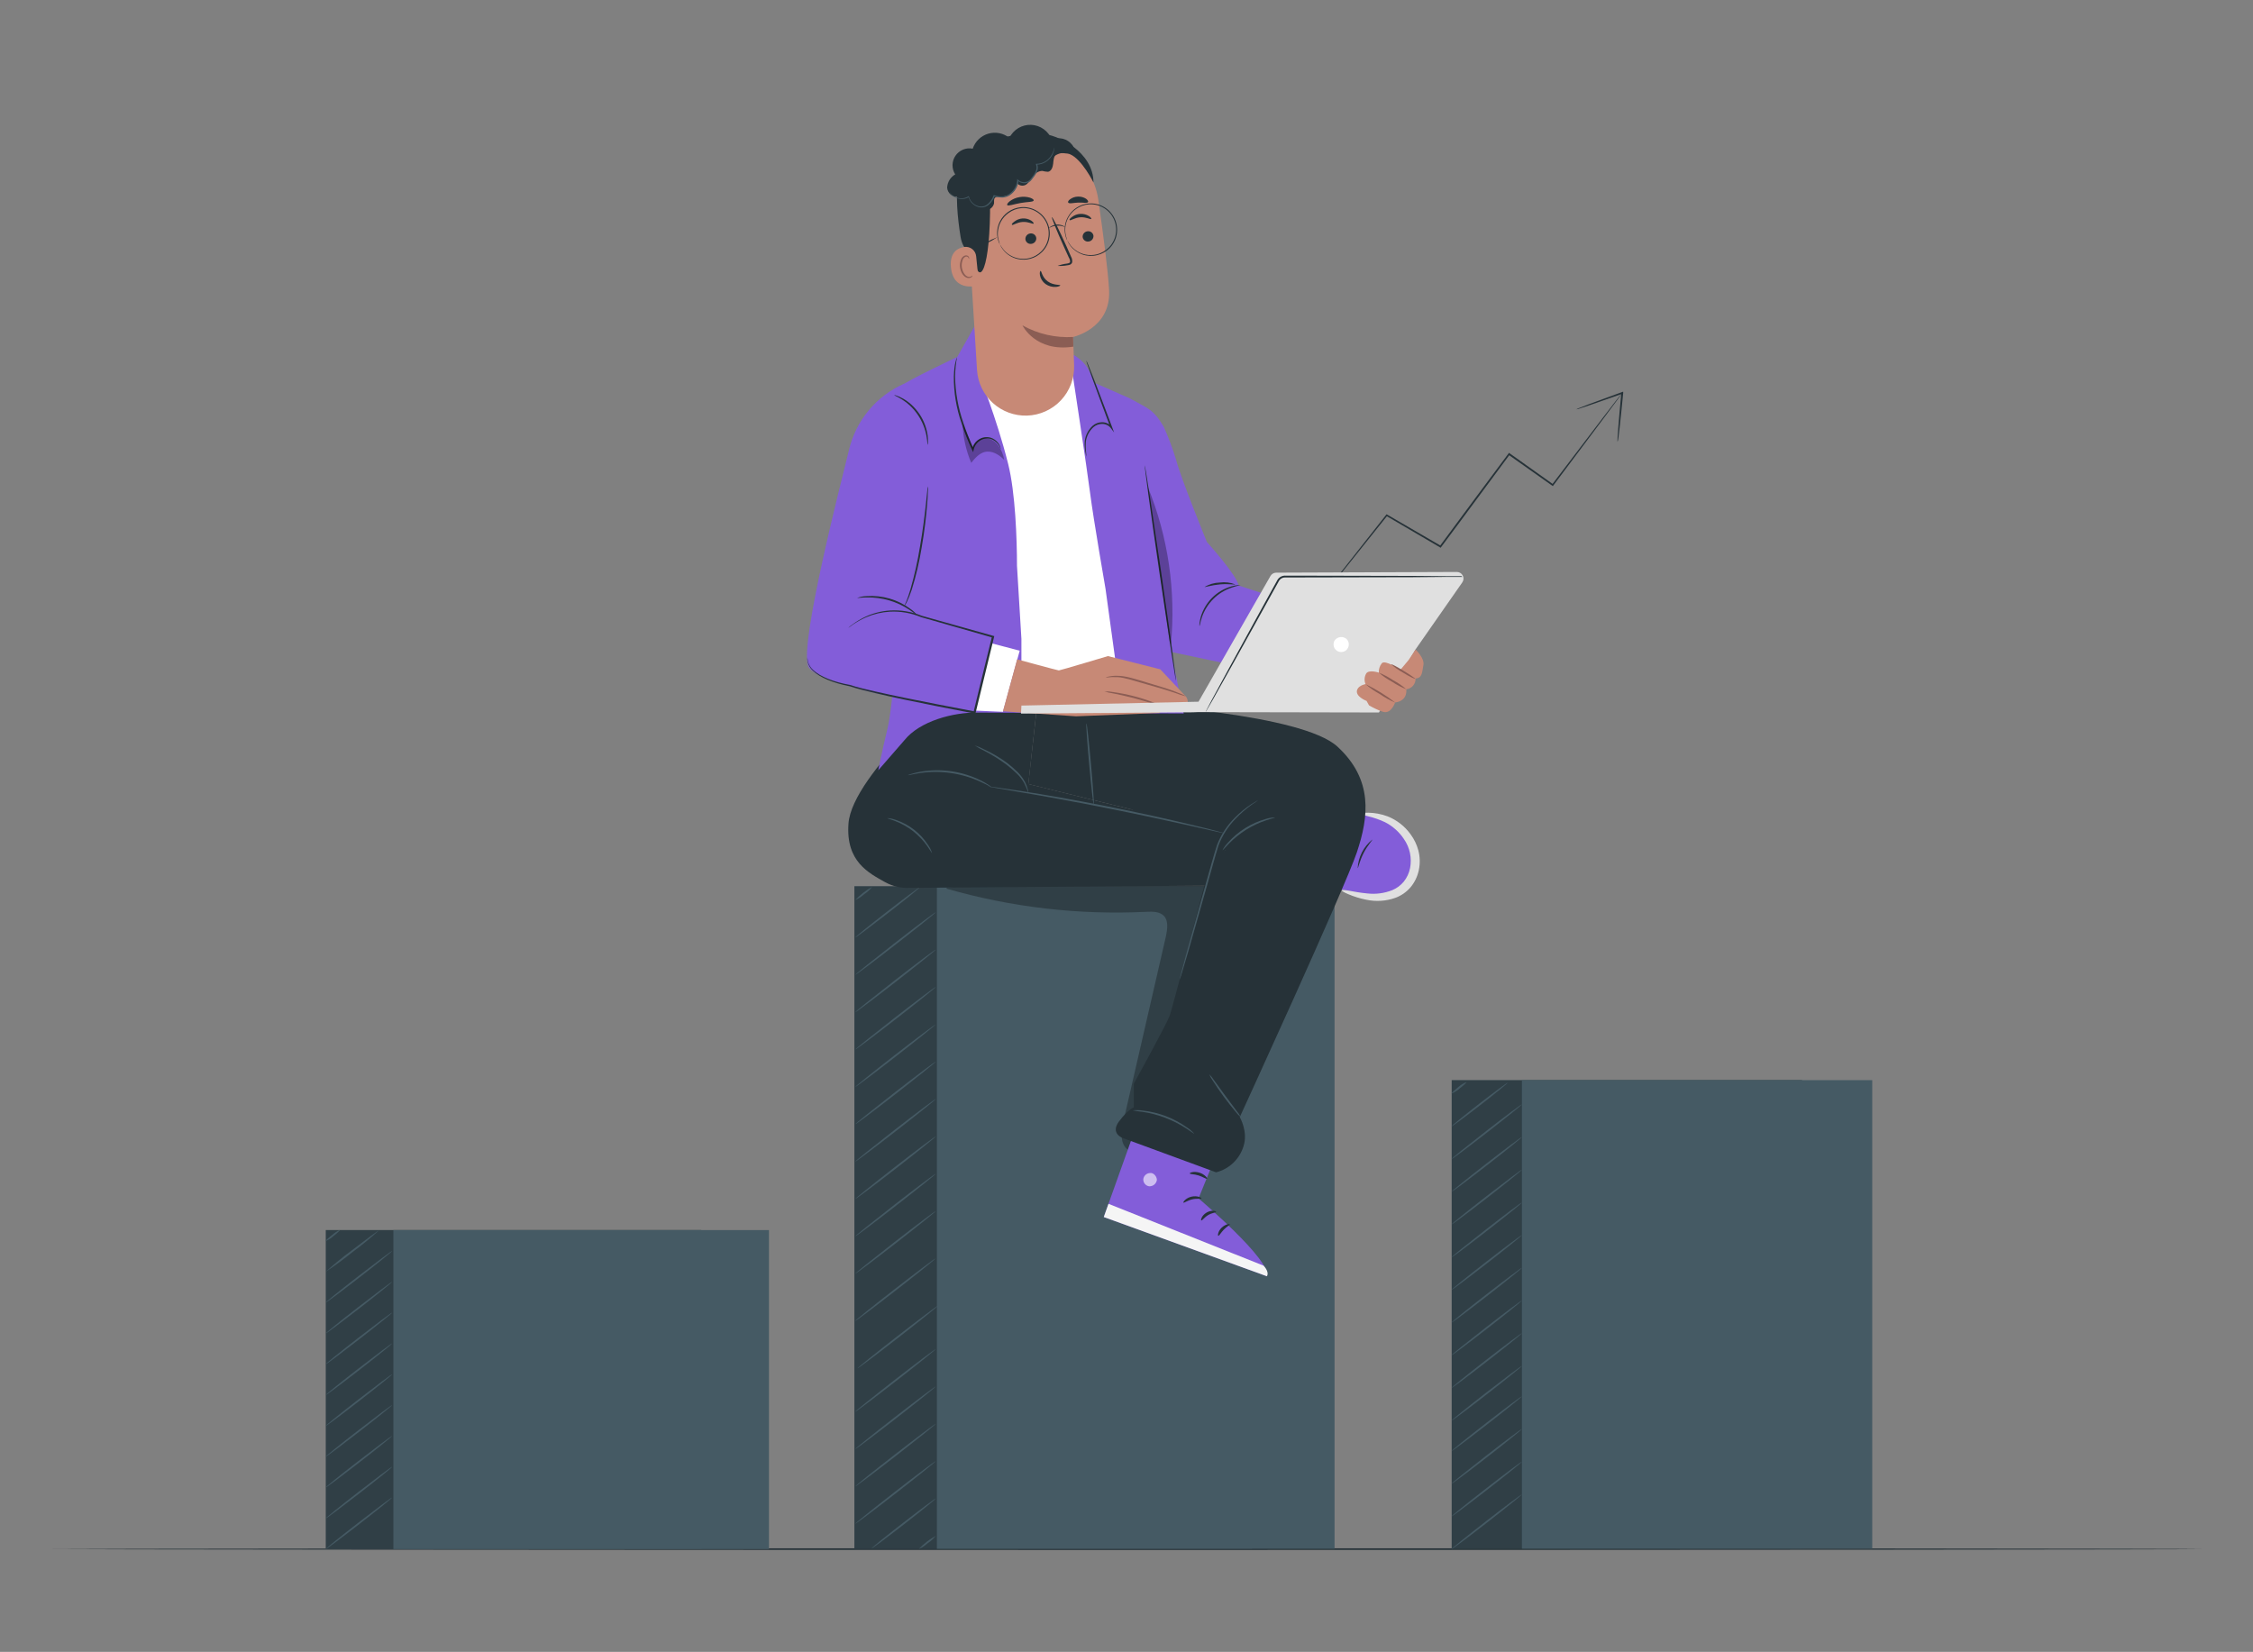 <svg width="682" height="500" viewBox="0 0 682 500" fill="none" xmlns="http://www.w3.org/2000/svg">
<rect x="0" y="0" width="682" height="500" fill="#808080" stroke="none"/>
<g clip-path="url(#clip0_118_1296)">
<path d="M666.62 468.9C666.62 469.04 520.83 469.16 341.02 469.16C161.21 469.16 15.38 469 15.38 468.9C15.38 468.8 161.14 468.64 341.02 468.64C520.9 468.64 666.62 468.75 666.62 468.9Z" fill="#263238"/>
<path d="M379 268.25H258.63V468.81H379V268.25Z" fill="#455A64"/>
<g opacity="0.3">
<path d="M379 268.25H258.63V468.81H379V268.25Z" fill="black"/>
</g>
<path d="M403.98 268.25H283.61V468.81H403.98V268.25Z" fill="#455A64"/>
<path d="M283.24 366.59C283.33 366.71 277.95 371.04 271.24 376.26C264.53 381.48 259 385.63 258.91 385.52C258.82 385.41 264.2 381.08 270.91 375.85C277.62 370.62 283.15 366.48 283.24 366.59Z" fill="#455A64"/>
<path d="M283.24 355.29C283.33 355.4 277.95 359.73 271.24 364.95C264.53 370.17 259 374.33 258.91 374.21C258.82 374.09 264.2 369.77 270.91 364.54C277.62 359.31 283.15 355.17 283.24 355.29Z" fill="#455A64"/>
<path d="M283.24 344C283.33 344.11 277.95 348.44 271.24 353.67C264.53 358.9 259 363 258.9 362.91C258.8 362.82 264.19 358.47 270.9 353.24C277.61 348.01 283.15 343.87 283.24 344Z" fill="#455A64"/>
<path d="M283.24 332.67C283.33 332.79 277.95 337.12 271.24 342.34C264.53 347.56 259 351.71 258.9 351.6C258.8 351.49 264.19 347.16 270.9 341.93C277.61 336.7 283.15 332.56 283.24 332.67Z" fill="#455A64"/>
<path d="M283.24 321.37C283.33 321.48 277.95 325.81 271.24 331.04C264.53 336.27 259 340.41 258.91 340.29C258.82 340.17 264.2 335.85 270.91 330.62C277.62 325.39 283.15 321.25 283.24 321.37Z" fill="#455A64"/>
<path d="M283.24 310.06C283.33 310.17 277.95 314.5 271.24 319.73C264.53 324.96 259 329.1 258.9 329C258.8 328.9 264.19 324.56 270.9 319.33C277.61 314.1 283.15 310 283.24 310.06Z" fill="#455A64"/>
<path d="M283.24 298.75C283.33 298.87 277.95 303.2 271.24 308.42C264.53 313.64 259 317.79 258.91 317.68C258.82 317.57 264.2 313.24 270.91 308.01C277.62 302.78 283.15 298.64 283.24 298.75Z" fill="#455A64"/>
<path d="M283.24 287.45C283.33 287.56 277.95 291.89 271.24 297.12C264.53 302.35 259 306.49 258.91 306.37C258.82 306.25 264.2 301.93 270.91 296.7C277.62 291.47 283.15 287.33 283.24 287.45Z" fill="#455A64"/>
<path d="M283.24 276.14C283.33 276.25 277.95 280.58 271.24 285.81C264.53 291.04 259 295.18 258.91 295.07C258.82 294.96 264.2 290.63 270.91 285.4C277.62 280.17 283.15 276 283.24 276.14Z" fill="#455A64"/>
<path d="M278.3 268.67C278.39 268.79 274.12 272.26 268.76 276.42C263.4 280.58 258.99 283.88 258.9 283.76C258.81 283.64 263.08 280.18 268.44 276.01C273.8 271.84 278.21 268.56 278.3 268.67Z" fill="#455A64"/>
<path d="M264 268.46C263.323 269.317 262.513 270.06 261.6 270.66C260.794 271.402 259.872 272.007 258.87 272.45C260.358 270.854 262.09 269.504 264 268.45V268.46Z" fill="#455A64"/>
<path d="M258.84 399.87C258.75 399.75 264.13 395.42 270.84 390.2C277.55 384.98 283.08 380.82 283.16 380.94C283.24 381.06 277.88 385.38 271.16 390.61C264.44 395.84 258.93 400 258.84 399.87Z" fill="#455A64"/>
<path d="M259.58 414.17C259.5 414.06 264.87 409.73 271.58 404.5C278.29 399.27 283.82 395.13 283.91 395.24C284 395.35 278.62 399.68 271.91 404.91C265.2 410.14 259.67 414.28 259.58 414.17Z" fill="#455A64"/>
<path d="M258.9 427.3C258.81 427.19 264.19 422.86 270.9 417.63C277.61 412.4 283.14 408.26 283.23 408.37C283.32 408.48 277.94 412.82 271.23 418.04C264.52 423.26 259 427.42 258.9 427.3Z" fill="#455A64"/>
<path d="M258.9 438.61C258.81 438.5 264.19 434.17 270.9 428.94C277.61 423.71 283.14 419.57 283.23 419.68C283.32 419.79 277.94 424.12 271.23 429.35C264.52 434.58 259 438.72 258.9 438.61Z" fill="#455A64"/>
<path d="M258.9 449.92C258.81 449.8 264.19 445.47 270.9 440.25C277.61 435.03 283.14 430.87 283.23 430.99C283.32 431.11 277.94 435.43 271.23 440.66C264.52 445.89 259 450 258.9 449.92Z" fill="#455A64"/>
<path d="M258.9 461.22C258.81 461.11 264.19 456.78 270.9 451.55C277.61 446.32 283.14 442.18 283.23 442.29C283.32 442.4 277.94 446.74 271.23 451.96C264.52 457.18 259 461.34 258.9 461.22Z" fill="#455A64"/>
<path d="M263.84 468.69C263.75 468.57 268.02 465.1 273.38 460.94C278.74 456.78 283.15 453.49 283.24 453.6C283.33 453.71 279.06 457.18 273.7 461.35C268.34 465.52 263.93 468.8 263.84 468.69Z" fill="#455A64"/>
<path d="M278.11 468.9C279.593 467.298 281.325 465.947 283.24 464.9C282.558 465.756 281.744 466.498 280.83 467.1C280.02 467.834 279.103 468.441 278.11 468.9Z" fill="#455A64"/>
<path d="M545.48 326.95H439.44V468.77H545.48V326.95Z" fill="#455A64"/>
<g opacity="0.3">
<path d="M545.48 326.95H439.44V468.77H545.48V326.95Z" fill="black"/>
</g>
<path d="M566.74 326.95H460.7V468.77H566.74V326.95Z" fill="#455A64"/>
<path d="M460.7 413.44C460.79 413.55 456.09 417.35 450.21 421.93C444.33 426.51 439.49 430.12 439.4 430.01C439.31 429.9 444.01 426.09 449.89 421.52C455.77 416.95 460.61 413.32 460.7 413.44Z" fill="#455A64"/>
<path d="M460.7 403.54C460.79 403.65 456.09 407.46 450.21 412.03C444.33 416.6 439.49 420.22 439.4 420.11C439.31 420 444.01 416.19 449.89 411.62C455.77 407.05 460.61 403.43 460.7 403.54Z" fill="#455A64"/>
<path d="M460.7 393.64C460.79 393.76 456.09 397.56 450.21 402.13C444.33 406.7 439.49 410.33 439.4 410.21C439.31 410.09 444.01 406.3 449.89 401.72C455.77 397.14 460.61 393.53 460.7 393.64Z" fill="#455A64"/>
<path d="M460.7 383.75C460.79 383.86 456.09 387.66 450.21 392.24C444.33 396.82 439.49 400.43 439.4 400.32C439.31 400.21 444.01 396.4 449.89 391.83C455.77 387.26 460.61 383.63 460.7 383.75Z" fill="#455A64"/>
<path d="M460.7 373.85C460.79 373.96 456.09 377.77 450.21 382.34C444.33 386.91 439.49 390.53 439.4 390.42C439.31 390.31 444.01 386.51 449.89 381.93C455.77 377.35 460.61 373.74 460.7 373.85Z" fill="#455A64"/>
<path d="M460.7 364C460.79 364.12 456.09 367.92 450.21 372.49C444.33 377.06 439.49 380.69 439.4 380.57C439.31 380.45 444.01 376.66 449.89 372.08C455.77 367.5 460.61 363.84 460.7 364Z" fill="#455A64"/>
<path d="M460.7 354.06C460.79 354.17 456.09 357.97 450.21 362.55C444.33 367.13 439.49 370.74 439.4 370.63C439.31 370.52 444.01 366.71 449.89 362.14C455.77 357.57 460.61 353.94 460.7 354.06Z" fill="#455A64"/>
<path d="M460.7 344.16C460.79 344.28 456.09 348.08 450.21 352.65C444.33 357.22 439.49 360.84 439.4 360.73C439.31 360.62 444.01 356.82 449.89 352.24C455.77 347.66 460.61 344.05 460.7 344.16Z" fill="#455A64"/>
<path d="M460.7 334.27C460.79 334.38 456.09 338.18 450.21 342.75C444.33 347.32 439.49 350.95 439.4 350.83C439.31 350.71 444.01 346.92 449.89 342.34C455.77 337.76 460.61 334.15 460.7 334.27Z" fill="#455A64"/>
<path d="M456.38 327.73C456.47 327.84 452.74 330.89 448.05 334.54C443.36 338.19 439.49 341.05 439.4 340.94C439.31 340.83 443.04 337.78 447.73 334.13C452.42 330.48 456.29 327.62 456.38 327.73Z" fill="#455A64"/>
<path d="M443.89 327.55C443.98 327.66 443.05 328.55 441.81 329.5C441.099 330.135 440.284 330.642 439.4 331C439.31 330.89 440.25 330 441.49 329C442.194 328.373 443.008 327.882 443.89 327.55Z" fill="#455A64"/>
<path d="M460.7 452.33C460.79 452.44 456.09 456.24 450.21 460.82C444.33 465.4 439.49 469 439.4 468.9C439.31 468.8 444.01 464.98 449.89 460.41C455.77 455.84 460.61 452.22 460.7 452.33Z" fill="#455A64"/>
<path d="M460.7 442.43C460.79 442.55 456.09 446.35 450.21 450.92C444.33 455.49 439.49 459.11 439.4 459C439.31 458.89 444.01 455.09 449.89 450.51C455.77 445.93 460.61 442.32 460.7 442.43Z" fill="#455A64"/>
<path d="M460.7 432.54C460.79 432.65 456.09 436.45 450.21 441.03C444.33 445.61 439.49 449.22 439.4 449.1C439.31 448.98 444.01 445.19 449.89 440.61C455.77 436.03 460.61 432.42 460.7 432.54Z" fill="#455A64"/>
<path d="M460.7 422.64C460.79 422.75 456.09 426.55 450.21 431.13C444.33 435.71 439.49 439.32 439.4 439.21C439.31 439.1 444.01 435.29 449.89 430.72C455.77 426.15 460.61 422.53 460.7 422.64Z" fill="#455A64"/>
<path d="M212.31 372.33H98.62V468.9H212.31V372.33Z" fill="#455A64"/>
<g opacity="0.3">
<path d="M212.31 372.33H98.62V468.9H212.31V372.33Z" fill="black"/>
</g>
<path d="M232.77 372.33H119.08V468.9H232.77V372.33Z" fill="#455A64"/>
<path d="M118.7 453.28C118.78 453.4 114.36 456.98 108.82 461.28C103.28 465.58 98.71 468.99 98.62 468.88C98.53 468.77 102.95 465.18 108.5 460.88C114.05 456.58 118.61 453.17 118.7 453.28Z" fill="#455A64"/>
<path d="M118.7 444C118.78 444.12 114.36 447.71 108.82 452C103.28 456.29 98.71 459.71 98.62 459.6C98.53 459.49 102.95 455.9 108.5 451.6C114.05 447.3 118.61 443.84 118.7 444Z" fill="#455A64"/>
<path d="M118.7 434.63C118.78 434.74 114.36 438.33 108.82 442.63C103.28 446.93 98.71 450.35 98.62 450.23C98.53 450.11 102.95 446.53 108.5 442.23C114.05 437.93 118.61 434.51 118.7 434.63Z" fill="#455A64"/>
<path d="M118.7 425.3C118.78 425.41 114.36 429 108.82 433.3C103.28 437.6 98.71 441.02 98.62 440.91C98.53 440.8 102.95 437.2 108.5 432.91C114.05 428.62 118.61 425.19 118.7 425.3Z" fill="#455A64"/>
<path d="M118.7 416C118.78 416.12 114.36 419.7 108.82 424C103.28 428.3 98.71 431.71 98.62 431.6C98.53 431.49 102.95 427.9 108.5 423.6C114.05 419.3 118.61 415.86 118.7 416Z" fill="#455A64"/>
<path d="M118.7 406.65C118.78 406.76 114.36 410.35 108.82 414.65C103.28 418.95 98.71 422.36 98.62 422.25C98.53 422.14 102.95 418.55 108.5 414.25C114.05 409.95 118.61 406.53 118.7 406.65Z" fill="#455A64"/>
<path d="M118.7 397.32C118.78 397.43 114.36 401.02 108.82 405.32C103.28 409.62 98.71 413.04 98.62 412.92C98.53 412.8 102.95 409.22 108.5 404.92C114.05 400.62 118.61 397.2 118.7 397.32Z" fill="#455A64"/>
<path d="M118.7 388C118.78 388.11 114.36 391.7 108.82 396C103.28 400.3 98.71 403.72 98.62 403.61C98.53 403.5 102.95 399.91 108.5 395.61C114.05 391.31 118.61 387.88 118.7 388Z" fill="#455A64"/>
<path d="M118.7 378.66C118.78 378.78 114.36 382.36 108.82 386.66C103.28 390.96 98.71 394.37 98.62 394.26C98.53 394.15 102.95 390.56 108.5 386.26C114.05 381.96 118.61 378.55 118.7 378.66Z" fill="#455A64"/>
<path d="M114.62 372.5C112.124 374.782 109.507 376.928 106.78 378.93C104.164 381.067 101.44 383.07 98.62 384.93C101.123 382.655 103.739 380.509 106.46 378.5C110.88 375.09 114.53 372.39 114.62 372.5Z" fill="#455A64"/>
<path d="M102.85 372.33C102.94 372.44 102.07 373.27 100.9 374.18C100.241 374.803 99.466 375.292 98.62 375.62C98.53 375.51 99.41 374.68 100.62 373.77C101.267 373.156 102.024 372.667 102.85 372.33Z" fill="#455A64"/>
<g opacity="0.3">
<path d="M384.49 259.75C383.542 259.455 382.535 259.4 381.56 259.59C351 262.98 317.15 265.28 286.56 268.67V269C306.185 274.642 326.606 277.007 347 276C348.91 275.91 351.09 275.89 352.39 277.3C353.69 278.71 353.39 281.24 352.96 283.3C348.66 302 344.363 320.696 340.07 339.39C339.4 342.33 338.93 345.94 341.23 347.88C344.41 350.57 349.09 347.38 351.77 344.2C369.97 322.61 378.23 294.59 386.02 267.45C386.84 264.7 387.17 260.85 384.49 259.75Z" fill="black"/>
</g>
<path d="M423.49 250.63C420.298 247.9 416.16 246.535 411.97 246.83L404.97 269.22C410.13 269.44 415.28 272.11 420.26 270.74C422.256 270.125 424.033 268.951 425.381 267.355C426.728 265.759 427.589 263.81 427.86 261.74C428.072 259.674 427.786 257.587 427.026 255.654C426.266 253.721 425.053 251.998 423.49 250.63Z" fill="#835DD9"/>
<path d="M412.1 246.31C412.1 246.13 412.86 245.99 414.23 246C416.201 246.032 418.153 246.401 420 247.09C422.811 248.192 425.242 250.085 427 252.54C428.076 253.996 428.87 255.641 429.34 257.39C429.847 259.308 429.906 261.316 429.51 263.26C429.122 265.231 428.241 267.071 426.95 268.61C425.726 270.026 424.165 271.11 422.41 271.76C419.567 272.77 416.499 272.968 413.55 272.33C411.655 271.954 409.805 271.38 408.03 270.62C406.78 270.08 406.13 269.69 406.19 269.51C406.25 269.33 407 269.38 408.32 269.6C409.64 269.82 411.52 270.22 413.82 270.43C416.413 270.74 419.043 270.396 421.47 269.43C422.804 268.872 423.984 268.001 424.91 266.89C425.89 265.677 426.556 264.242 426.85 262.71C427.135 261.208 427.118 259.664 426.8 258.169C426.483 256.674 425.871 255.256 425 254C423.56 251.824 421.583 250.057 419.26 248.87C417.615 248.093 415.892 247.493 414.12 247.08C412.81 246.72 412.08 246.5 412.1 246.31Z" fill="#E0E0E0"/>
<path d="M348.31 328.62L334.12 368.38L383.51 386.3C384.93 381.47 362.81 362.74 362.81 362.74L373 337.63L348.31 328.62Z" fill="#835DD9"/>
<g opacity="0.6">
<path d="M348.32 355.06C347.793 355.031 347.274 355.197 346.862 355.528C346.451 355.858 346.176 356.329 346.09 356.85C346.044 357.376 346.2 357.9 346.527 358.314C346.854 358.729 347.328 359.003 347.85 359.08C348.41 359.108 348.961 358.928 349.395 358.573C349.83 358.218 350.116 357.714 350.2 357.16C350.2 356.11 349.2 354.9 348.11 355.05" fill="white"/>
</g>
<path d="M334.12 368.38L335.55 364.38L382.46 383.09C382.46 383.09 384.32 384.85 383.51 386.31L334.12 368.38Z" fill="#F5F5F5"/>
<path d="M363.7 362.78C363.61 363.01 362.36 362.69 360.9 363.03C359.44 363.37 358.43 364.16 358.24 364.03C358.05 363.9 358.92 362.6 360.7 362.21C362.48 361.82 363.84 362.57 363.7 362.78Z" fill="#263238"/>
<path d="M368.11 366.8C368.11 367.05 366.88 367.08 365.7 367.8C364.52 368.52 363.88 369.52 363.64 369.42C363.4 369.32 363.75 367.91 365.24 367.03C366.73 366.15 368.19 366.56 368.11 366.8Z" fill="#263238"/>
<path d="M368.8 374.06C368.56 374.06 368.66 372.71 369.8 371.61C370.94 370.51 372.22 370.4 372.25 370.61C372.28 370.82 371.32 371.3 370.44 372.21C369.56 373.12 369.05 374.13 368.8 374.06Z" fill="#263238"/>
<path d="M365.38 356.8C365.2 356.98 364.21 356.25 362.82 355.8C361.43 355.35 360.2 355.45 360.15 355.19C360.1 354.93 361.43 354.45 363.07 354.95C364.71 355.45 365.57 356.65 365.38 356.8Z" fill="#263238"/>
<path d="M366.33 350.51C365.44 350.433 364.587 350.118 363.86 349.6C363.029 349.115 362.257 348.534 361.56 347.87C361.149 347.472 360.765 347.048 360.41 346.6C360.192 346.345 360.013 346.058 359.88 345.75C359.782 345.521 359.764 345.266 359.827 345.025C359.89 344.784 360.032 344.571 360.23 344.42C360.413 344.297 360.622 344.218 360.84 344.188C361.059 344.159 361.281 344.18 361.49 344.25C361.803 344.367 362.099 344.525 362.37 344.72C362.851 345.039 363.303 345.401 363.72 345.8C364.417 346.482 365.004 347.268 365.46 348.13C365.955 348.879 366.207 349.762 366.18 350.66C366.04 350.66 365.76 349.75 364.91 348.45C364.417 347.709 363.829 347.037 363.16 346.45C362.765 346.082 362.34 345.748 361.89 345.45C361.42 345.13 360.98 344.96 360.76 345.15C360.54 345.34 360.66 345.25 360.71 345.44C360.818 345.665 360.953 345.876 361.11 346.07C361.42 346.495 361.754 346.902 362.11 347.29C362.74 347.945 363.43 348.541 364.17 349.07C364.922 349.5 365.644 349.981 366.33 350.51Z" fill="#263238"/>
<path d="M365.89 350.74C365.679 349.867 365.752 348.949 366.1 348.12C366.394 347.19 366.84 346.314 367.42 345.53C367.773 345.071 368.168 344.646 368.6 344.26C368.849 343.987 369.163 343.782 369.513 343.663C369.862 343.544 370.236 343.516 370.6 343.58C370.818 343.666 371.007 343.813 371.145 344.002C371.283 344.192 371.365 344.416 371.38 344.65C371.4 344.985 371.376 345.321 371.31 345.65C371.192 346.231 370.986 346.791 370.7 347.31C370.227 348.19 369.539 348.936 368.7 349.48C367.27 350.41 366.16 350.34 366.17 350.25C366.914 349.866 367.636 349.438 368.33 348.97C369.011 348.431 369.564 347.748 369.95 346.97C370.18 346.516 370.342 346.031 370.43 345.53C370.54 344.98 370.5 344.48 370.28 344.46C370.062 344.455 369.846 344.498 369.646 344.584C369.446 344.67 369.266 344.798 369.12 344.96C368.721 345.3 368.353 345.675 368.02 346.08C367.456 346.773 366.994 347.545 366.65 348.37C366.11 349.76 366 350.75 365.89 350.74Z" fill="#263238"/>
<path d="M295.17 215.61C287.08 215.8 279.41 216.94 273.84 222.8C266.45 230.58 257.32 241.67 256.84 249.35C256 260.84 263 264.25 268 267.06C270.252 268.279 272.792 268.864 275.35 268.75L368.82 268.04L371.76 252.21L311.3 237.31L313.81 214.56L295.17 215.61Z" fill="#263238"/>
<path d="M313.82 214.56L343.23 213.2C343.23 213.2 394 216 404.86 226C415.72 236 414.34 247.22 410.73 258C407.12 268.78 375.29 338.14 375.29 338.14C375.29 338.14 377.87 342.55 376.42 346.94C375.838 348.863 374.767 350.603 373.313 351.989C371.858 353.375 370.069 354.361 368.12 354.85L339.85 344.46C339.85 344.46 336.01 343.11 338.72 339.46C341.43 335.81 343.23 335.18 343.23 335.18V328C343.23 328 353.17 309.94 354.07 307.46C354.97 304.98 364.49 268.22 364.49 268.22L370.82 257.35C370.82 257.35 355.52 250.16 342.27 244.95L311.27 237.32L313.82 214.56Z" fill="#263238"/>
<path d="M361.52 343.16C361.46 343.23 360.57 342.52 359.04 341.54C355.047 338.95 350.546 337.246 345.84 336.54C344.853 336.443 343.872 336.296 342.9 336.1C343.898 335.983 344.907 336.004 345.9 336.16C348.296 336.416 350.649 336.98 352.9 337.84C355.156 338.691 357.291 339.834 359.25 341.24C360.089 341.776 360.852 342.422 361.52 343.16Z" fill="#455A64"/>
<path d="M375.64 338.2C375.028 337.689 374.478 337.108 374 336.47C373.05 335.35 371.78 333.76 370.45 331.96C369.12 330.16 367.98 328.46 367.2 327.22C366.723 326.581 366.333 325.882 366.04 325.14C366.596 325.711 367.092 326.338 367.52 327.01L370.89 331.64L374.3 336.23C374.82 336.834 375.269 337.495 375.64 338.2Z" fill="#455A64"/>
<path d="M386 247.42C386 247.51 385 247.73 383.33 248.28C381.196 248.989 379.152 249.945 377.24 251.13C375.336 252.329 373.578 253.745 372 255.35C370.79 256.58 370.13 257.43 370.06 257.35C370.497 256.509 371.057 255.737 371.72 255.06C373.241 253.342 375.003 251.854 376.95 250.64C378.896 249.428 381.003 248.499 383.21 247.88C384.112 247.59 385.053 247.435 386 247.42Z" fill="#455A64"/>
<path d="M357.09 296.49C357.102 296.283 357.139 296.078 357.2 295.88C357.32 295.43 357.46 294.88 357.64 294.16L359.33 287.85L365.12 267.1C366.29 263.05 367.3 259.19 368.43 255.69C369.625 252.646 371.437 249.882 373.75 247.57C375.277 246.004 376.97 244.609 378.8 243.41C379.46 242.99 379.97 242.68 380.33 242.49C380.507 242.378 380.694 242.285 380.89 242.21C380.89 242.21 380.18 242.69 378.89 243.58C377.129 244.842 375.492 246.269 374 247.84C371.768 250.134 370.023 252.855 368.87 255.84C367.78 259.28 366.78 263.19 365.61 267.22L359.7 288L357.84 294.26C357.62 294.95 357.45 295.51 357.31 295.95C357.258 296.138 357.184 296.319 357.09 296.49Z" fill="#455A64"/>
<path d="M331.08 243.56C330.93 243.56 330.31 238.07 329.7 231.28C329.09 224.49 328.7 218.96 328.86 218.95C329.02 218.94 329.63 224.43 330.24 231.23C330.85 238.03 331.23 243.54 331.08 243.56Z" fill="#455A64"/>
<path d="M282.14 258.23C282.05 258.23 281.6 257.38 280.68 256.08C279.476 254.39 278.038 252.878 276.41 251.59C274.769 250.32 272.954 249.293 271.02 248.54C269.53 247.96 268.56 247.73 268.58 247.64C269.459 247.68 270.327 247.859 271.15 248.17C275.222 249.526 278.701 252.246 281 255.87C281.507 256.589 281.892 257.386 282.14 258.23Z" fill="#455A64"/>
<path d="M300.15 238.27C300.15 238.36 298.85 237.56 296.69 236.58C291.037 234.011 284.768 233.109 278.62 233.98C276.27 234.32 274.85 234.74 274.83 234.64C275.142 234.465 275.479 234.34 275.83 234.27C276.735 233.989 277.657 233.765 278.59 233.6C284.814 232.501 291.227 233.423 296.89 236.23C297.742 236.645 298.564 237.12 299.35 237.65C299.644 237.819 299.913 238.028 300.15 238.27Z" fill="#455A64"/>
<path d="M370.56 252.2C370.314 252.174 370.071 252.134 369.83 252.08L367.75 251.62L360.13 249.91C353.7 248.47 344.8 246.54 334.93 244.58C325.06 242.62 316.1 241 309.6 239.91L301.9 238.59L299.81 238.21C299.567 238.172 299.326 238.119 299.09 238.05C299.338 238.043 299.586 238.063 299.83 238.11L301.93 238.38C303.76 238.63 306.4 239.02 309.66 239.53C316.18 240.53 325.16 242.1 335.04 244.05C344.92 246 353.81 248 360.22 249.54C363.43 250.31 366.02 250.95 367.8 251.42L369.86 251.97C370.101 252.02 370.336 252.097 370.56 252.2Z" fill="#455A64"/>
<path d="M311.31 240C310.935 238.977 310.504 237.976 310.02 237C309.435 235.985 308.715 235.053 307.88 234.23C306.846 233.224 305.754 232.279 304.61 231.4C302.491 229.837 300.25 228.446 297.91 227.24C296.915 226.776 295.959 226.235 295.05 225.62C296.087 225.953 297.092 226.381 298.05 226.9C300.47 228.018 302.769 229.382 304.91 230.97C306.077 231.861 307.18 232.833 308.21 233.88C309.054 234.753 309.768 235.744 310.33 236.82C310.695 237.545 310.974 238.31 311.16 239.1C311.259 239.39 311.309 239.694 311.31 240Z" fill="#455A64"/>
<path d="M415.42 254.13C415.54 254.25 413.98 255.83 412.76 258.23C411.54 260.63 411.15 262.81 410.98 262.78C411.071 261.107 411.514 259.472 412.279 257.982C413.044 256.492 414.114 255.179 415.42 254.13Z" fill="#263238"/>
<path d="M491.06 118.92C491.034 118.969 491.004 119.016 490.97 119.06L490.7 119.46L489.6 121L485.36 126.71C481.68 131.64 476.44 138.62 470.19 146.96L470.06 147.14L469.88 147.01L456.65 137.66L457 137.6C453.86 141.85 450.51 146.38 447.05 151.04C443.3 156.09 439.67 161.04 436.23 165.61L436.1 165.8L435.91 165.68L419.66 156.17L419.94 156.11L405.94 173.61L402 178.44L400.95 179.71C400.836 179.858 400.713 179.999 400.58 180.13C400.674 179.968 400.781 179.815 400.9 179.67L401.9 178.36L405.74 173.43L419.61 155.81L419.73 155.66L419.89 155.76L436.17 165.22L435.84 165.29L446.64 150.7L456.64 137.27L456.79 137.07L456.99 137.22L470.18 146.61H469.87L485.19 126.47L489.52 120.84L490.68 119.37C490.8 119.21 490.9 119.09 490.99 118.99C491.08 118.89 491.05 118.92 491.06 118.92Z" fill="#263238"/>
<path d="M489.64 133.76C489.599 133.371 489.599 132.979 489.64 132.59C489.7 131.73 489.78 130.67 489.86 129.42C490.07 126.74 490.39 123.04 490.78 118.97V118.9L491.13 119.17C487.28 120.54 483.79 121.76 481.26 122.62L478.26 123.62C477.901 123.764 477.524 123.862 477.14 123.91C477.475 123.712 477.83 123.551 478.2 123.43L481.15 122.28C483.65 121.34 487.15 120.06 490.96 118.69L491.35 118.55V118.96V119C490.96 123.07 490.58 126.76 490.28 129.43C490.13 130.68 490 131.74 489.89 132.59C489.859 132.989 489.775 133.383 489.64 133.76Z" fill="#263238"/>
<path d="M374.93 177.23C374.47 174.17 365.33 164.05 365.33 164.05C365.33 164.05 357.38 144.59 356.01 139.18C354.981 135.769 353.731 132.429 352.27 129.18C349.07 123.77 347.49 123.67 342.01 120.59L331.39 115.9L330.09 113.01C328.973 110.519 327.04 108.484 324.61 107.24L298 93.5L289.76 108.05C289.76 108.05 273.94 115.52 273.02 116.7C269.77 120.84 272.02 187.33 272.02 187.33C272.02 187.33 270.43 213.24 268.66 220.51C266.89 227.78 265.86 233.15 265.86 233.15L273.76 224.07C278.4 218.26 288.57 215.58 295.88 215.69L358.32 215.96L354.52 197.34L406.33 208.29C406.33 208.29 415.02 191.35 415.71 191.01C416.4 190.67 374.93 177.23 374.93 177.23Z" fill="#835DD9"/>
<path d="M296.65 113.76C296.21 113.32 301.65 126.28 305.16 140.36C307.38 149.14 307.85 163.36 307.85 171.26L309.19 193.4V212.77L339.13 210.77L334.65 178.23C334.65 178.23 331 157.23 329.98 149.23C329.05 141.92 324.6 112.62 324.6 112.62C324.6 112.62 309.19 126.53 296.65 113.76Z" fill="white"/>
<path d="M363.09 189.51C363.045 189.259 363.045 189.001 363.09 188.75C363.161 188.073 363.292 187.404 363.48 186.75C364.123 184.558 365.302 182.561 366.91 180.94C368.524 179.326 370.519 178.147 372.71 177.51C373.363 177.314 374.032 177.181 374.71 177.11C375.19 177.11 375.46 177.11 375.47 177.11C375.48 177.11 374.42 177.31 372.82 177.87C370.729 178.577 368.829 179.756 367.268 181.317C365.707 182.878 364.527 184.779 363.82 186.87C363.3 188.46 363.19 189.52 363.09 189.51Z" fill="#263238"/>
<path d="M364.64 177.65C366.027 176.831 367.6 176.377 369.21 176.33C370.805 176.107 372.431 176.3 373.93 176.89C373.93 177.05 371.82 176.65 369.25 176.89C366.68 177.13 364.69 177.81 364.64 177.65Z" fill="#263238"/>
<path d="M273.78 116.1C269.575 117.928 265.86 120.72 262.934 124.25C260.009 127.78 257.955 131.949 256.94 136.42C254.14 147.84 242.13 194.53 244.6 201.51C247.07 208.49 295.07 215.35 295.07 215.35L300.76 191.35L276.38 184.68C276.38 184.68 276.69 162.46 277 153.25C277.31 144.04 273.78 116.1 273.78 116.1Z" fill="#835DD9"/>
<path d="M300.13 194.72L308.67 196.96L303.6 215.46L295.2 215.09L300.13 194.72Z" fill="white"/>
<path d="M358.91 210.76L351.22 202.59L335.38 198.59C335.38 198.59 320.87 202.94 320.52 202.93C320.17 202.92 307.89 199.57 307.89 199.57L303.6 215.3L325.72 216.82L350.98 215.82C350.98 215.82 352.29 214.59 351.51 213.75C350.73 212.91 355.74 215.17 356.33 215.2C356.92 215.23 358.06 215.68 358.84 214.73C359.37 214.08 360.09 212 358.91 210.76Z" fill="#C78976"/>
<path d="M351.51 213.74C350.652 213.574 349.812 213.326 349 213C347.46 212.51 345.34 211.86 343 211.25C340.66 210.64 338.45 210.19 336.87 209.87C336.003 209.757 335.149 209.559 334.32 209.28C335.199 209.241 336.078 209.308 336.94 209.48C339.029 209.768 341.099 210.175 343.14 210.7C345.177 211.22 347.18 211.861 349.14 212.62C349.975 212.89 350.772 213.266 351.51 213.74Z" fill="#8B5D54"/>
<path d="M358.91 210.76C357.72 210.45 356.548 210.072 355.4 209.63C353.25 208.9 350.23 208.01 346.88 207.08C343.53 206.15 340.56 205.08 338.3 204.96C337.081 204.902 335.86 204.949 334.65 205.1C334.961 204.933 335.3 204.824 335.65 204.78C336.543 204.589 337.458 204.515 338.37 204.56C340.71 204.56 343.78 205.56 347.09 206.56C350.4 207.56 353.45 208.45 355.59 209.28C356.65 209.69 357.51 210.05 358.09 210.28C358.384 210.401 358.661 210.562 358.91 210.76Z" fill="#8B5D54"/>
<path d="M244.42 199C244.42 199 244.42 199.4 244.54 200.13C244.803 201.19 245.386 202.143 246.21 202.86C248.3 204.8 252.28 206.42 257.33 207.33C259.64 208.09 262.27 208.69 265.08 209.33C267.89 209.97 270.92 210.61 274.08 211.26C280.47 212.56 287.54 213.94 295.02 215.34L294.7 215.55L296.39 208.55C297.74 203.05 299.05 197.71 300.28 192.66L300.47 192.99L278.81 186.8C275.826 185.541 272.594 184.977 269.36 185.15C266.904 185.285 264.491 185.85 262.23 186.82C260.792 187.441 259.419 188.201 258.13 189.09L257.13 189.82L256.78 190.05C256.78 190.05 256.87 189.94 257.09 189.76C257.31 189.58 257.61 189.31 258.09 188.99C259.362 188.048 260.729 187.244 262.17 186.59C264.446 185.562 266.888 184.952 269.38 184.79C272.673 184.585 275.97 185.133 279.02 186.39L300.71 192.48L300.97 192.55L300.91 192.81C299.67 197.87 298.38 203.2 297.04 208.71C296.45 211.1 295.88 213.45 295.34 215.71L295.27 215.97H295.01C287.52 214.55 280.46 213.16 274.07 211.82C270.88 211.16 267.86 210.5 265.07 209.82C262.28 209.14 259.64 208.54 257.29 207.74C252.19 206.74 248.19 205.08 246.09 203.04C245.252 202.286 244.678 201.284 244.45 200.18C244.369 199.792 244.358 199.392 244.42 199Z" fill="#263238"/>
<path d="M277.7 186.28C277.63 186.35 276.82 185.6 275.35 184.62C271.509 182.053 266.969 180.733 262.35 180.84C260.59 180.84 259.5 181.07 259.48 180.98C260.393 180.641 261.356 180.459 262.33 180.44C267.058 180.103 271.751 181.468 275.56 184.29C276.377 184.832 277.1 185.505 277.7 186.28Z" fill="#263238"/>
<path d="M280.89 147.18C280.944 147.665 280.944 148.155 280.89 148.64C280.89 149.58 280.79 150.94 280.66 152.64C280.39 155.99 279.89 160.64 279.01 165.64C278.317 169.976 277.314 174.257 276.01 178.45C275.74 179.24 275.46 179.96 275.23 180.59L274.53 182.16C274.327 182.606 274.076 183.029 273.78 183.42C273.923 182.955 274.108 182.503 274.33 182.07C274.51 181.6 274.71 181.07 274.93 180.47C275.15 179.87 275.38 179.12 275.62 178.32C276.82 174.123 277.772 169.859 278.47 165.55C279.35 160.55 279.91 155.9 280.28 152.55C280.44 150.97 280.58 149.64 280.69 148.55C280.71 148.088 280.777 147.629 280.89 147.18Z" fill="#263238"/>
<path d="M302.91 135.89C302.91 135.89 302.8 135.61 302.55 135.12C302.181 134.425 301.641 133.837 300.98 133.41C300.491 133.074 299.931 132.854 299.343 132.768C298.756 132.681 298.156 132.73 297.59 132.91C296.875 133.157 296.235 133.586 295.734 134.153C295.233 134.721 294.887 135.409 294.73 136.15L294.59 136.89L294.27 136.21C293.049 133.592 291.983 130.904 291.08 128.16C289.488 123.589 288.694 118.779 288.73 113.94C288.73 113.01 288.86 112.18 288.91 111.44C288.96 110.7 289.13 110.09 289.24 109.59C289.348 109.063 289.505 108.547 289.71 108.05C289.346 109.996 289.145 111.97 289.11 113.95C289.197 118.719 290.037 123.444 291.6 127.95C292.495 130.671 293.537 133.341 294.72 135.95L294.25 136.01C294.429 135.189 294.821 134.43 295.386 133.809C295.952 133.188 296.67 132.726 297.47 132.47C298.092 132.287 298.748 132.25 299.386 132.363C300.025 132.476 300.629 132.735 301.15 133.12C301.826 133.594 302.358 134.244 302.69 135C302.775 135.2 302.841 135.408 302.89 135.62C302.92 135.81 302.92 135.89 302.91 135.89Z" fill="#263238"/>
<path d="M328.8 138.24C328.701 137.832 328.627 137.418 328.58 137C328.356 135.848 328.285 134.671 328.37 133.5C328.584 131.727 329.429 130.091 330.75 128.89C331.539 128.19 332.556 127.802 333.61 127.8C334.186 127.796 334.755 127.922 335.275 128.17C335.795 128.417 336.251 128.78 336.61 129.23L336.18 129.49L335.24 127C333.4 122.09 331.76 117.63 330.6 114.4C330.06 112.85 329.6 111.56 329.25 110.56C329.063 110.094 328.919 109.612 328.82 109.12C329.062 109.557 329.269 110.011 329.44 110.48C329.83 111.48 330.33 112.74 330.94 114.26C332.19 117.46 333.88 121.9 335.72 126.81L336.65 129.3L337.25 130.91L336.25 129.57C335.934 129.177 335.533 128.86 335.078 128.642C334.623 128.424 334.125 128.31 333.62 128.31C332.672 128.31 331.754 128.646 331.03 129.26C329.786 130.38 328.967 131.896 328.71 133.55C328.607 134.689 328.627 135.836 328.77 136.97C328.835 137.39 328.845 137.817 328.8 138.24Z" fill="#263238"/>
<path d="M346.52 140.82C346.66 140.82 348.89 155.4 351.52 173.42C354.15 191.44 356.13 206.07 355.99 206.09C355.85 206.11 353.62 191.52 350.99 173.49C348.36 155.46 346.38 140.84 346.52 140.82Z" fill="#263238"/>
<g opacity="0.3">
<path d="M291.4 128.33C291.533 132.38 292.415 136.371 294 140.1C295.13 138.7 296.39 137.22 298.12 136.8C300.27 136.29 302.45 137.62 304 139.23C303.73 137.608 303.086 136.071 302.12 134.74C301.645 134.086 301.025 133.55 300.308 133.176C299.592 132.801 298.798 132.597 297.99 132.58C297.178 132.597 296.394 132.885 295.764 133.397C295.134 133.91 294.692 134.618 294.51 135.41L291.51 128.41" fill="black"/>
</g>
<path d="M280.81 134.64C280.71 134.64 280.74 133.55 280.43 131.85C280.006 129.634 279.143 127.526 277.89 125.65C277.199 124.625 276.401 123.676 275.51 122.82C274.777 122.123 273.976 121.5 273.12 120.96C271.66 120.03 270.63 119.68 270.66 119.58C270.918 119.597 271.172 119.658 271.41 119.76C271.698 119.849 271.978 119.959 272.25 120.09C272.618 120.246 272.976 120.426 273.32 120.63C274.227 121.143 275.075 121.753 275.85 122.45C276.791 123.318 277.63 124.291 278.35 125.35C279.642 127.285 280.483 129.486 280.81 131.79C280.91 132.482 280.943 133.182 280.91 133.88C280.88 134.37 280.85 134.64 280.81 134.64Z" fill="#263238"/>
<g opacity="0.3">
<path d="M347.42 147.31L354.11 194.45L354.44 195.2C356.016 178.904 353.607 162.468 347.42 147.31Z" fill="black"/>
</g>
<path d="M384.55 174.4L362.8 212.4L309.19 213.57L309.06 215.99L360.96 215.61L362.61 215.55L417.42 215.66L428.5 196.56L442.65 176.28C442.861 175.979 442.986 175.626 443.01 175.26C443.033 174.893 442.956 174.527 442.785 174.202C442.615 173.876 442.358 173.604 442.043 173.415C441.728 173.226 441.367 173.127 441 173.13L386.28 173.34C385.923 173.346 385.575 173.448 385.271 173.634C384.966 173.821 384.718 174.085 384.55 174.4Z" fill="#E0E0E0"/>
<path d="M428.5 196.61C428.5 196.61 431.31 199.19 430.87 201.38C430.43 203.57 430.57 205.21 428.5 205.38C428.53 206.179 428.256 206.96 427.732 207.565C427.209 208.17 426.476 208.554 425.68 208.64C425.68 208.64 426.32 212.08 422.31 212.64C422.31 212.64 421.09 216.32 418.56 215.43C417.114 214.931 415.723 214.285 414.41 213.5L413.67 212.16C413.67 212.16 409.96 210.77 410.87 208.67C411.43 207.4 413.35 207.07 413.35 207.07C413.13 206.546 413.037 205.978 413.079 205.411C413.121 204.844 413.296 204.296 413.59 203.81C414.48 202.61 417.38 203.6 417.38 203.6C417.318 202.573 417.643 201.56 418.29 200.76C419.29 199.59 423.9 202.76 423.9 202.76L426.41 199.76L428.5 196.61Z" fill="#C78976"/>
<path d="M422.31 212.65C420.686 211.958 419.138 211.1 417.69 210.09C416.142 209.245 414.687 208.24 413.35 207.09C416.539 208.623 419.556 210.49 422.35 212.66L422.31 212.65Z" fill="#8B5D54"/>
<path d="M425.68 208.62C424.172 208.021 422.734 207.259 421.39 206.35C419.96 205.586 418.619 204.667 417.39 203.61C418.899 204.207 420.338 204.968 421.68 205.88C423.112 206.639 424.454 207.559 425.68 208.62Z" fill="#8B5D54"/>
<path d="M421.09 201.07C421.18 200.92 422.9 201.82 424.9 203.07C426.143 203.785 427.339 204.58 428.48 205.45C428.4 205.62 426.61 204.81 424.61 203.53C423.356 202.832 422.177 202.008 421.09 201.07Z" fill="#8B5D54"/>
<path d="M442.65 174.62C442.564 174.634 442.476 174.634 442.39 174.62H441.62H438.62L427.74 174.71L391.83 174.79H389.21C388.822 174.749 388.431 174.815 388.078 174.98C387.726 175.146 387.425 175.405 387.21 175.73C386.38 177.21 385.57 178.68 384.77 180.12L380.15 188.46L372.3 202.57C370.06 206.57 368.25 209.78 366.97 212.06L365.49 214.62L365.1 215.28C365.055 215.359 365.001 215.433 364.94 215.5C364.969 215.414 365.006 215.33 365.05 215.25C365.14 215.07 365.25 214.85 365.4 214.57C365.73 213.93 366.2 213.06 366.78 211.95L371.97 202.38C374.18 198.38 376.8 193.54 379.72 188.22C381.18 185.55 382.72 182.76 384.31 179.86L386.76 175.43C387.025 175.034 387.391 174.715 387.82 174.506C388.248 174.297 388.724 174.205 389.2 174.24H391.82L427.73 174.32L438.61 174.41H441.61H442.38L442.65 174.62Z" fill="#263238"/>
<path d="M404.08 193.75C403.829 194.115 403.689 194.545 403.675 194.989C403.662 195.432 403.777 195.869 404.005 196.249C404.234 196.629 404.567 196.935 404.965 197.131C405.363 197.326 405.809 197.403 406.25 197.352C406.69 197.301 407.107 197.125 407.449 196.843C407.792 196.562 408.047 196.188 408.183 195.766C408.319 195.344 408.331 194.892 408.217 194.464C408.103 194.035 407.868 193.648 407.54 193.35C407.027 192.946 406.376 192.761 405.728 192.836C405.079 192.911 404.487 193.24 404.08 193.75Z" fill="white"/>
<path d="M325.14 110.62L324.84 101.99C324.84 101.99 336.3 99.48 335.73 87.9C335.46 82.3 333.95 70.83 332.47 60.47C331.692 55.102 328.924 50.222 324.715 46.801C320.506 43.379 315.164 41.666 309.75 42L308.64 42.07C296.64 43.51 291.17 54.51 292.94 66.46L295.75 112C295.987 115.813 297.697 119.384 300.519 121.959C303.34 124.534 307.052 125.911 310.87 125.8C312.804 125.741 314.707 125.301 316.471 124.506C318.235 123.711 319.824 122.576 321.15 121.166C322.475 119.757 323.509 118.1 324.194 116.29C324.879 114.481 325.2 112.554 325.14 110.62Z" fill="#C78976"/>
<path d="M324.84 102C319.495 102.317 314.172 101.096 309.5 98.48C309.5 98.48 313.41 106.68 324.9 104.93L324.84 102Z" fill="#8B5D54"/>
<path d="M331 71.34C331.031 71.771 330.892 72.197 330.614 72.527C330.336 72.858 329.94 73.067 329.51 73.11C329.301 73.139 329.088 73.126 328.884 73.072C328.679 73.018 328.488 72.923 328.321 72.793C328.154 72.664 328.015 72.502 327.912 72.317C327.809 72.133 327.743 71.93 327.72 71.72C327.703 71.293 327.852 70.875 328.135 70.555C328.418 70.234 328.814 70.036 329.24 70C329.65 69.951 330.063 70.064 330.391 70.314C330.72 70.564 330.938 70.932 331 71.34Z" fill="#263238"/>
<path d="M330.33 66.28C330.14 66.51 328.83 65.66 327.05 65.77C325.27 65.88 324.05 66.86 323.82 66.65C323.59 66.44 323.9 66.16 324.45 65.71C325.181 65.132 326.072 64.794 327.003 64.74C327.933 64.686 328.857 64.92 329.65 65.41C330.22 65.8 330.43 66.18 330.33 66.28Z" fill="#263238"/>
<path d="M313.69 72.05C313.718 72.481 313.577 72.906 313.297 73.234C313.017 73.563 312.62 73.769 312.19 73.81C311.982 73.841 311.769 73.829 311.565 73.776C311.36 73.723 311.169 73.629 311.002 73.5C310.835 73.372 310.696 73.21 310.592 73.026C310.489 72.843 310.423 72.64 310.4 72.43C310.369 71.999 310.508 71.573 310.786 71.243C311.064 70.912 311.46 70.703 311.89 70.66C312.1 70.632 312.313 70.646 312.517 70.701C312.721 70.756 312.913 70.85 313.08 70.98C313.248 71.109 313.388 71.27 313.492 71.454C313.597 71.638 313.664 71.84 313.69 72.05Z" fill="#263238"/>
<path d="M312.87 67.69C312.68 67.92 311.37 67.07 309.59 67.18C307.81 67.29 306.59 68.27 306.36 68.06C306.13 67.85 306.44 67.57 306.99 67.12C307.72 66.524 308.619 66.174 309.56 66.12C310.482 66.061 311.399 66.296 312.18 66.79C312.76 67.21 313 67.59 312.87 67.69Z" fill="#263238"/>
<path d="M320.14 80.48C321.057 80.128 322.015 79.893 322.99 79.78C323.45 79.71 323.87 79.59 323.93 79.28C323.934 78.808 323.799 78.345 323.54 77.95L322 74.57C319.83 69.76 318.23 65.8 318.42 65.71C318.61 65.62 320.53 69.46 322.7 74.26C323.22 75.45 323.7 76.58 324.2 77.66C324.519 78.192 324.642 78.817 324.55 79.43C324.494 79.595 324.401 79.744 324.277 79.867C324.154 79.99 324.005 80.084 323.84 80.14C323.594 80.225 323.339 80.278 323.08 80.3C322.111 80.481 321.124 80.541 320.14 80.48Z" fill="#263238"/>
<path d="M315 82C315.29 82 315.41 83.9 317.15 85.17C318.89 86.44 320.93 86.1 320.96 86.37C320.96 86.49 320.52 86.77 319.66 86.85C318.529 86.933 317.404 86.618 316.48 85.96C315.597 85.319 314.996 84.363 314.8 83.29C314.66 82.52 314.85 82 315 82Z" fill="#263238"/>
<path d="M312.9 60.69C312.76 61.19 310.97 61.07 308.9 61.45C306.83 61.83 305.17 62.45 304.9 62.08C304.76 61.88 305.03 61.41 305.68 60.9C306.547 60.258 307.555 59.833 308.62 59.66C309.68 59.469 310.769 59.531 311.8 59.84C312.55 60.1 313 60.46 312.9 60.69Z" fill="#263238"/>
<path d="M329.36 61.17C329.07 61.6 327.82 61.25 326.36 61.32C324.9 61.39 323.65 61.76 323.36 61.32C323.22 61.12 323.36 60.7 323.92 60.32C324.615 59.803 325.455 59.52 326.32 59.51C327.186 59.469 328.042 59.7 328.77 60.17C329.29 60.56 329.49 61 329.36 61.17Z" fill="#263238"/>
<path d="M331 55.23C331 55.23 327.5 48.17 323.9 46.69C319.55 44.9 318.01 49.69 313.9 48.78C309.79 47.87 305.64 46.19 301.71 49.56C297.41 53.25 299.71 55.51 299.71 60.66C299.86 81.55 296.42 87.66 294.71 77.93C294.52 76.86 291.49 76.19 290.77 71.68C289.83 65.83 289.16 58.68 290.22 54.44C291.11 50.85 292.97 48.3 296.4 45.44C301.82 40.86 309.62 40.29 314.96 40.44C320.3 40.59 331 46.12 331 55.23Z" fill="#263238"/>
<path d="M295.49 77.57C295.451 77.147 295.326 76.735 295.123 76.361C294.92 75.987 294.644 75.659 294.31 75.395C293.976 75.131 293.592 74.938 293.181 74.827C292.77 74.716 292.341 74.69 291.92 74.75C289.77 75.09 287.44 76.46 287.86 80.92C288.6 88.81 296.38 86.44 296.37 86.21C296.36 85.98 295.83 80.87 295.49 77.57Z" fill="#C78976"/>
<path d="M294.37 83.4C294.37 83.4 294.24 83.51 294.02 83.64C293.714 83.805 293.357 83.848 293.02 83.76C292.15 83.53 291.33 82.27 291.15 80.85C291.069 80.176 291.141 79.492 291.36 78.85C291.41 78.596 291.521 78.358 291.683 78.156C291.845 77.954 292.053 77.794 292.29 77.69C292.445 77.636 292.613 77.636 292.768 77.69C292.922 77.745 293.054 77.851 293.14 77.99C293.26 78.21 293.23 78.37 293.27 78.38C293.31 78.39 293.43 78.23 293.34 77.91C293.27 77.721 293.145 77.557 292.98 77.44C292.746 77.299 292.467 77.252 292.2 77.31C291.882 77.404 291.593 77.579 291.362 77.817C291.13 78.055 290.965 78.349 290.88 78.67C290.605 79.386 290.512 80.159 290.61 80.92C290.81 82.5 291.76 83.92 292.93 84.14C293.148 84.181 293.373 84.172 293.587 84.115C293.802 84.058 294.001 83.954 294.17 83.81C294.38 83.6 294.4 83.41 294.37 83.4Z" fill="#8B5D54"/>
<path d="M294.71 62.23C295.726 62.959 296.909 63.42 298.15 63.57C298.773 63.629 299.397 63.458 299.903 63.09C300.409 62.722 300.764 62.181 300.9 61.57C300.96 61.02 300.79 60.38 301.12 59.94C301.45 59.5 302.33 59.51 303 59.54C304.159 59.555 305.287 59.172 306.197 58.455C307.107 57.738 307.744 56.73 308 55.6C308.379 55.969 308.883 56.184 309.413 56.2C309.942 56.217 310.458 56.035 310.86 55.69C311.637 54.974 312.31 54.153 312.86 53.25C313.141 52.802 313.528 52.429 313.986 52.164C314.445 51.899 314.961 51.75 315.49 51.73C316.062 51.883 316.649 51.974 317.24 52C318.24 51.84 318.7 50.6 318.8 49.56C318.9 48.52 318.94 47.3 319.8 46.69C320.66 46.08 321.66 46.35 322.63 46.44C323.6 46.53 324.82 46.22 325 45.27C325.026 45.016 325.001 44.759 324.925 44.515C324.85 44.271 324.725 44.045 324.56 43.85C323.857 42.933 322.866 42.281 321.746 41.998C320.626 41.715 319.444 41.818 318.39 42.29C317.903 41.013 317.053 39.907 315.945 39.107C314.837 38.307 313.519 37.849 312.154 37.79C310.789 37.73 309.436 38.072 308.262 38.772C307.089 39.472 306.146 40.5 305.55 41.73C304.663 41.019 303.618 40.532 302.503 40.312C301.388 40.092 300.236 40.145 299.146 40.466C298.056 40.788 297.059 41.368 296.242 42.157C295.424 42.946 294.809 43.922 294.45 45C293.465 44.805 292.444 44.905 291.515 45.286C290.586 45.667 289.79 46.313 289.225 47.143C288.66 47.973 288.352 48.951 288.338 49.955C288.325 50.959 288.607 51.945 289.15 52.79C288.439 53.197 287.843 53.777 287.416 54.477C286.99 55.176 286.747 55.972 286.71 56.79C286.79 58.43 288.48 59.97 290.04 59.44C289.872 59.772 289.771 60.134 289.743 60.506C289.715 60.877 289.76 61.25 289.876 61.604C289.992 61.958 290.177 62.285 290.419 62.568C290.662 62.85 290.958 63.082 291.29 63.25C291.622 63.418 291.984 63.519 292.356 63.547C292.727 63.575 293.1 63.53 293.454 63.414C293.808 63.298 294.135 63.113 294.418 62.871C294.7 62.628 294.932 62.332 295.1 62" fill="#263238"/>
<path d="M319.13 44.59C319.13 44.59 319.13 44.59 319.13 44.73C319.138 44.873 319.138 45.017 319.13 45.16C319.054 45.702 318.892 46.229 318.65 46.72C318.264 47.504 317.703 48.188 317.01 48.72C316.096 49.428 314.976 49.821 313.82 49.84L313.94 49.66C314.086 50.006 314.161 50.379 314.161 50.755C314.161 51.131 314.086 51.503 313.94 51.85C313.631 52.573 313.216 53.247 312.71 53.85C312.47 54.212 312.192 54.547 311.88 54.85C311.522 55.132 311.099 55.321 310.65 55.4C310.187 55.495 309.709 55.476 309.255 55.343C308.802 55.211 308.388 54.969 308.05 54.64L308.34 54.54C308.278 55.368 308.046 56.174 307.657 56.907C307.268 57.64 306.731 58.285 306.08 58.8C305.361 59.4 304.466 59.751 303.53 59.8C302.647 59.811 301.769 59.676 300.93 59.4L301.14 59.29C300.789 60.273 300.198 61.153 299.42 61.85C299.064 62.193 298.636 62.454 298.168 62.613C297.699 62.772 297.202 62.825 296.71 62.77C295.867 62.64 295.08 62.268 294.446 61.697C293.812 61.127 293.358 60.384 293.14 59.56L293.33 59.64C292.522 60.134 291.568 60.332 290.63 60.2C289.913 60.126 289.226 59.875 288.63 59.47C288.268 59.222 287.95 58.914 287.69 58.56C287.53 58.31 287.46 58.17 287.46 58.17C287.803 58.637 288.226 59.04 288.71 59.36C289.281 59.721 289.928 59.943 290.6 60.01C291.488 60.118 292.387 59.913 293.14 59.43L293.29 59.34V59.51C293.498 60.284 293.928 60.981 294.527 61.514C295.125 62.047 295.867 62.393 296.66 62.51C297.108 62.561 297.562 62.51 297.988 62.361C298.414 62.212 298.801 61.969 299.12 61.65C299.85 60.986 300.404 60.151 300.73 59.22L300.79 59.07H300.94C301.739 59.339 302.577 59.471 303.42 59.46C304.284 59.409 305.109 59.079 305.77 58.52C306.386 58.039 306.895 57.435 307.263 56.746C307.632 56.057 307.852 55.299 307.91 54.52V54.15L308.17 54.42C308.624 54.841 309.211 55.092 309.829 55.128C310.448 55.165 311.059 54.985 311.56 54.62C311.851 54.344 312.112 54.039 312.34 53.71C312.839 53.128 313.247 52.474 313.55 51.77C313.69 51.456 313.766 51.118 313.775 50.775C313.784 50.432 313.724 50.09 313.6 49.77L313.53 49.59H313.72C314.821 49.592 315.893 49.242 316.78 48.59C317.456 48.092 318.013 47.45 318.41 46.71C318.778 46.053 319.022 45.335 319.13 44.59Z" fill="#455A64"/>
<path d="M323.08 72.74C322.861 72.137 322.687 71.519 322.56 70.89C322.269 69.178 322.557 67.418 323.38 65.89C323.948 64.833 324.756 63.925 325.74 63.24C326.866 62.451 328.18 61.975 329.55 61.86C330.29 61.797 331.034 61.844 331.76 62C332.515 62.153 333.241 62.427 333.91 62.81C335.339 63.602 336.477 64.829 337.16 66.313C337.844 67.796 338.036 69.459 337.71 71.06C337.56 71.818 337.29 72.547 336.91 73.22C336.566 73.872 336.12 74.466 335.59 74.98C334.61 75.946 333.393 76.636 332.06 76.98C330.897 77.268 329.683 77.289 328.51 77.04C326.8 76.666 325.265 75.729 324.15 74.38C323.756 73.872 323.398 73.338 323.08 72.78C323.136 72.938 323.203 73.091 323.28 73.24C323.364 73.425 323.464 73.603 323.58 73.77C323.719 74.008 323.876 74.236 324.05 74.45C324.986 75.639 326.245 76.534 327.677 77.025C329.108 77.516 330.651 77.584 332.12 77.22C333.499 76.89 334.766 76.2 335.79 75.22C336.342 74.685 336.808 74.068 337.17 73.39C337.57 72.695 337.85 71.938 338 71.15C338.338 69.487 338.139 67.759 337.431 66.217C336.722 64.674 335.542 63.397 334.06 62.57C333.361 62.179 332.605 61.9 331.82 61.74C331.068 61.578 330.296 61.534 329.53 61.61C328.204 61.721 326.928 62.165 325.82 62.901C324.711 63.637 323.807 64.641 323.19 65.82C322.352 67.405 322.088 69.231 322.44 70.99C322.491 71.264 322.561 71.535 322.65 71.8C322.702 71.996 322.773 72.187 322.86 72.37C322.923 72.499 322.997 72.623 323.08 72.74Z" fill="#263238"/>
<path d="M302.67 73.94C302.464 73.333 302.291 72.716 302.15 72.09C301.867 70.378 302.159 68.62 302.98 67.09C303.544 66.034 304.349 65.126 305.33 64.44C306.451 63.626 307.771 63.128 309.15 63C309.886 62.933 310.629 62.98 311.35 63.14C312.108 63.295 312.837 63.569 313.51 63.95C314.938 64.74 316.076 65.966 316.758 67.448C317.44 68.93 317.63 70.592 317.3 72.19C317.003 73.683 316.265 75.052 315.18 76.12C314.269 77.028 313.144 77.693 311.908 78.053C310.673 78.413 309.367 78.457 308.11 78.18C306.394 77.814 304.853 76.877 303.74 75.52C303.348 75.015 302.991 74.484 302.67 73.93C302.727 74.089 302.797 74.243 302.88 74.39C302.96 74.576 303.057 74.753 303.17 74.92C303.313 75.159 303.473 75.386 303.65 75.6C304.755 77.013 306.312 78.001 308.06 78.4C309.357 78.698 310.708 78.663 311.987 78.3C313.267 77.936 314.434 77.255 315.38 76.32C315.935 75.79 316.404 75.175 316.77 74.5C317.162 73.798 317.442 73.039 317.6 72.25C317.941 70.582 317.736 68.848 317.015 67.305C316.295 65.762 315.098 64.491 313.6 63.68C312.903 63.286 312.146 63.005 311.36 62.85C310.608 62.688 309.836 62.644 309.07 62.72C307.651 62.844 306.291 63.345 305.13 64.17C304.125 64.889 303.302 65.835 302.73 66.93C301.894 68.517 301.633 70.343 301.99 72.1C302.036 72.373 302.106 72.64 302.2 72.9C302.251 73.1 302.321 73.294 302.41 73.48C302.485 73.64 302.572 73.794 302.67 73.94Z" fill="#263238"/>
<path d="M317.58 69C318.311 68.584 319.13 68.344 319.97 68.3C320.811 68.257 321.65 68.411 322.42 68.75C322.42 68.75 322.22 68.52 321.78 68.32C321.206 68.066 320.58 67.951 319.952 67.984C319.325 68.017 318.715 68.197 318.17 68.51C317.75 68.71 317.55 68.93 317.58 69Z" fill="#263238"/>
<path d="M294.77 75.48C296.042 75.005 297.273 74.426 298.45 73.75C299.681 73.177 300.864 72.508 301.99 71.75C300.72 72.23 299.49 72.809 298.31 73.48C297.083 74.06 295.9 74.729 294.77 75.48Z" fill="#263238"/>
</g>
<defs>
<clipPath id="clip0_118_1296">
<rect width="682" height="500" fill="white"/>
</clipPath>
</defs>
</svg>
